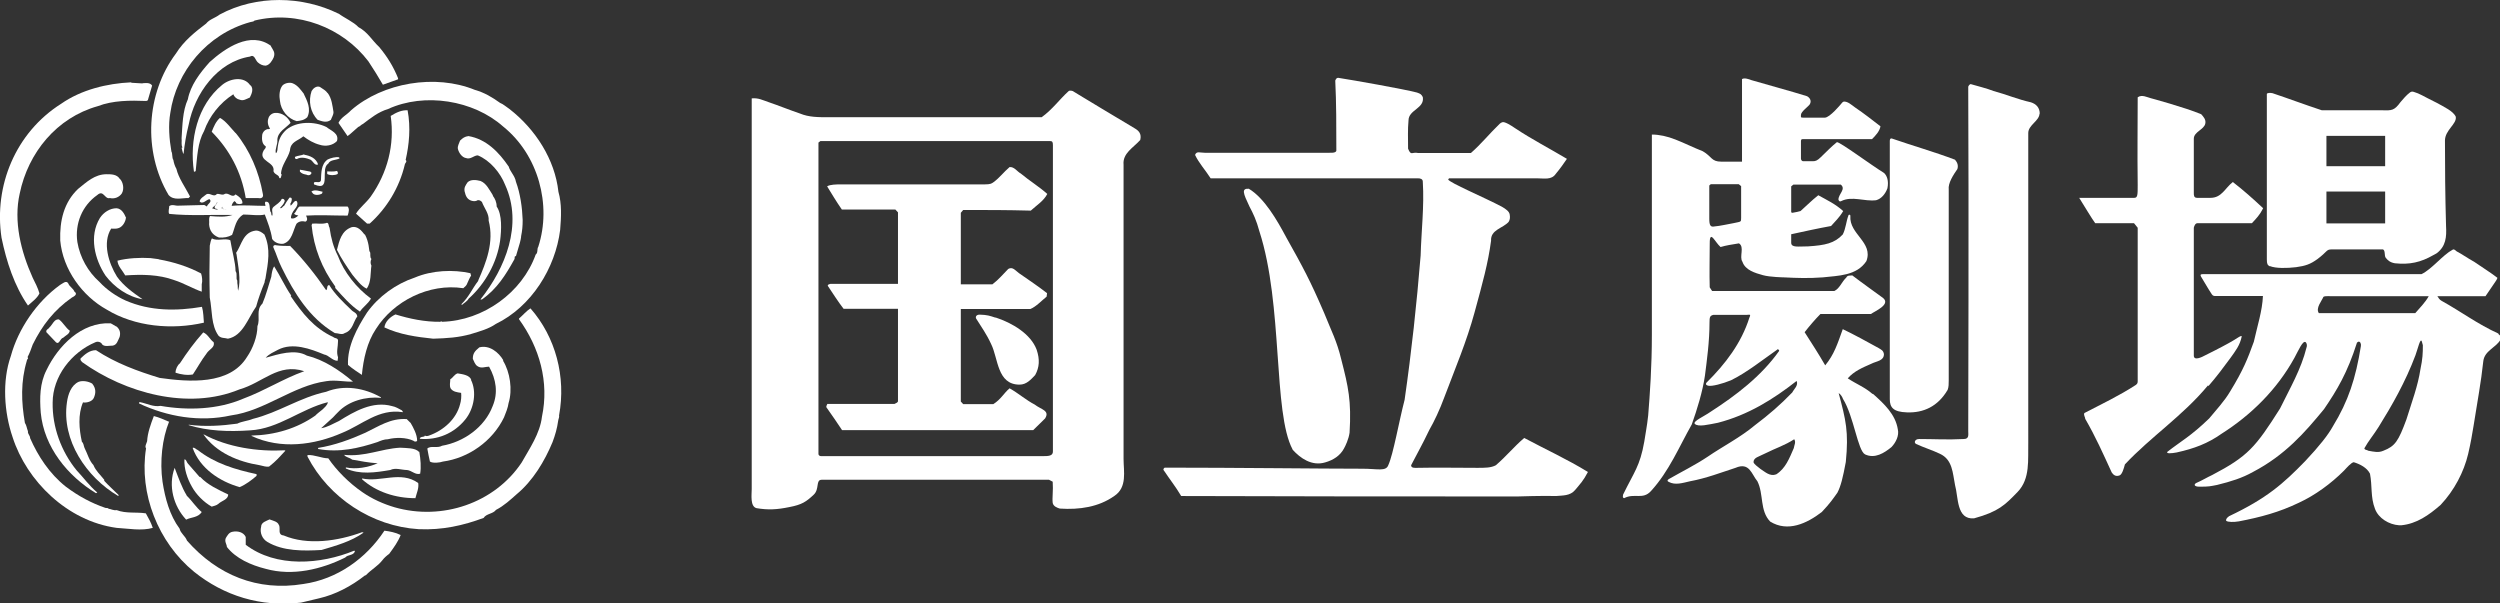 <?xml version="1.0" encoding="UTF-8"?>
<svg id="_レイヤー_2" data-name="レイヤー 2" xmlns="http://www.w3.org/2000/svg" viewBox="0 0 115.37 27.84">
  <rect x="0" y="0" width="115.37" height="27.84" fill="#333333" stroke="none"/>
  <defs>
    <style>
      .cls-1 {
        fill: #fff;
        stroke-width: 0px;
      }
    </style>
  </defs>
  <g id="Layout">
    <g>
      <g>
        <path class="cls-1" d="M15.63.63c.25.19.7.39.91.62.44.24.6.58.96.92.36.43.65.89.87,1.44v.05l-.7.25c-.21-.36-.43-.72-.67-1.08-1.18-1.55-3.26-2.37-5.26-1.88-.02.05-.12.05-.19.07-2,.55-3.42,2.29-3.69,4.19-.1.56-.05,1.21.05,1.78.06.1.02.3.09.39.02.13.07.29.14.41.1.43.41.85.63,1.28l-.07.07c-.31-.01-.68.13-.92-.14-1.19-2.01-1.04-4.69.34-6.53.36-.58.89-1,1.39-1.38.17-.21.41-.25.63-.42,1.69-.91,3.81-.86,5.48-.04Z"/>
        <path class="cls-1" d="M12.5,2.13c.09.17.22.28.13.52-.06.13-.18.35-.37.38-.14,0-.26-.06-.36-.15-.12-.1-.15-.39-.36-.27-1.52.24-2.56,1.73-2.83,3.13-.12.48-.19.91-.24,1.37-.05-.07-.07-.24-.09-.29.03,0,.03-.02.04-.02-.07-.11-.02-.29-.04-.42.04-.58.04-1.25.29-1.8.12-.64.55-1.21,1.01-1.72.7-.63,1.88-1.45,2.83-.74Z"/>
        <path class="cls-1" d="M11.57,3.94c.14.17.05.38-.04.56-.17.07-.3.17-.47.1-.12-.02-.25-.12-.29-.25-.63.4-1.11,1.02-1.35,1.69-.3.53-.32,1.2-.39,1.86-.03,0-.05.04-.08.02-.21-1.45.15-3.06,1.3-4,.36-.3,1.01-.42,1.3.02Z"/>
        <path class="cls-1" d="M21.92,4.15c.43.12.8.34,1.16.6.14.05.29.19.43.28,1.21.94,2.1,2.34,2.26,3.82.16.56.13,1.16.08,1.76-.22,1.76-1.32,3.54-2.97,4.34-.33.23-.74.34-1.13.46-.58.17-1.13.2-1.76.22-.77-.08-1.55-.19-2.25-.52.03-.27.27-.49.51-.6.65.2,1.35.35,2.08.34l.02-.03.05.03c1.91-.05,3.7-1.36,4.32-3.1.12-.09.05-.26.12-.36.63-1.93,0-4.25-1.62-5.55-1.37-1.22-3.63-1.58-5.31-.81-.46.14-.79.41-1.16.69-.07.02-.14.12-.22.14-.17.14-.31.29-.49.42l-.42-.61c.12-.26.38-.36.58-.58,1.47-1.28,3.89-1.69,5.72-.94Z"/>
        <path class="cls-1" d="M6.58,3.84c.12,0,.34-.05.44.11l-.2.68-.07.03c-.73-.03-1.54-.03-2.24.24-1.89.53-3.21,2.14-3.6,4.03-.29,1.28.05,2.67.6,3.89.1.21.24.46.31.72-.1.22-.34.39-.53.56-.63-.91-.99-2.02-1.22-3.13-.36-2.4.65-4.85,2.75-6.18.93-.65,2.12-.94,3.23-.99l.02.02.51.03Z"/>
        <path class="cls-1" d="M14,4.29c.18.37.37.74.18,1.12-.15.14-.31.16-.49.18-.4-.11-.73-.5-.77-.93-.04-.22-.04-.53.12-.72.12-.12.36-.15.48-.09.22.09.37.31.48.45Z"/>
        <path class="cls-1" d="M15.12,4.29c.19.25.22.58.27.88,0,.14-.08.24-.12.36-.2.16-.43.06-.61,0-.34-.34-.44-.87-.28-1.33.07-.12.22-.25.38-.19.15.1.28.17.36.29Z"/>
        <path class="cls-1" d="M18.81,5.09c.15.8.07,1.59-.09,2.29.09.08-.04.15-.04.22-.25,1.05-.82,2-1.62,2.72h-.12l-.51-.46c.15-.26.47-.5.68-.79.77-1.09,1.11-2.39.92-3.72.26-.16.51-.28.8-.26Z"/>
        <path class="cls-1" d="M13.41,5.67c-.22.24-.59.41-.61.77.02.24-.12.43-.07.63.09-.05.07-.22.09-.31.05-.34.14-.53.39-.77.48-.4,1.3-.4,1.85-.13.21.17.6.29.49.65-.2.21-.53.26-.8.17-.27-.07-.53-.22-.75-.39-.26.22-.59.24-.62.66-.09.36-.41.69-.41,1.08l.03.02s-.03.13-.05.17h-.06c-.01-.17-.21-.14-.27-.32.09-.45-.74-.44-.45-.96.04-.05.12-.13.09-.19-.18-.11-.18-.34-.16-.53.02-.11.1-.22.24-.26.04,0,.1,0,.12-.02-.1-.16-.13-.33-.07-.49.03-.12.17-.24.32-.24.31-.02.59.2.7.46Z"/>
        <path class="cls-1" d="M10.87,6.13c.66.8,1.08,1.8,1.26,2.82.05.18-.1.22-.21.19h-.58c-.2-1.21-.75-2.23-1.57-3.06.1-.25.19-.47.38-.64.27.14.51.48.72.7Z"/>
        <path class="cls-1" d="M23.47,7.67c.07.26.29.43.34.72.2.54.29,1.19.31,1.76,0,.29-.02.5-.07.74,0,.08-.04.25-.06.32-.06.19-.12.42-.18.61-.1,0-.03.09-.08.16-.39.7-.79,1.35-1.49,1.84h-.07c1.14-1.43,1.98-3.45,1.14-5.29-.22-.56-.7-1.13-1.26-1.36-.19,0-.33.21-.56.12-.16-.03-.31-.22-.36-.42-.02-.14.05-.23.1-.38.12-.12.22-.19.39-.21.82.14,1.4.74,1.85,1.4Z"/>
        <path class="cls-1" d="M14.03,7.14c.27.04.56.16.65.45-.16.07-.23-.15-.35-.22-.17-.07-.43-.15-.63-.03-.07,0-.09-.02-.09-.1.12-.06.29-.06.43-.12v.02Z"/>
        <path class="cls-1" d="M15.67,7.31c-.16.09-.43.05-.52.24-.39.24.16,1.3-.63.97-.05,0-.03-.07-.03-.1.11-.06.27.05.32-.09.02-.35,0-.75.31-.97.15-.07.36-.13.53-.1l.02.05Z"/>
        <path class="cls-1" d="M14.38,7.97c-.03.12-.15.14-.24.09-.11-.02-.21-.04-.3-.14v-.09l.48.09.05.05Z"/>
        <path class="cls-1" d="M15.58,8.03c-.12.07-.36.07-.48,0v-.12c.11,0,.31.02.44-.02.06.02.06.12.04.14Z"/>
        <path class="cls-1" d="M5.53,8.25c.16.16.21.48.09.68-.12.17-.33.26-.55.21-.24.07-.29-.4-.58-.14-.7.49-1.04,1.32-.92,2.17.12.71.49,1.37,1.02,1.84.32.35.78.67,1.21.86,1.13.49,2.34.49,3.52.29.07.23.07.52.09.73-1.47.34-3.18.19-4.48-.6-1.14-.63-2.03-1.86-2.15-3.19-.03-.92.17-1.76.82-2.38.4-.32.77-.68,1.32-.68.21,0,.48,0,.61.22Z"/>
        <path class="cls-1" d="M22.74,9.03c.1.13.18.3.18.5.26.38.22,1.08.16,1.57-.14,1.02-.7,2.01-1.45,2.68-.08.14-.23.21-.31.29l-.03-.03c.36-.35.5-.72.78-1.08v-.02c.36-.82.74-1.76.48-2.76.03-.31-.2-.57-.31-.86-.05-.05-.12-.1-.2-.08-.07.05-.16.05-.26.03-.22-.06-.29-.22-.34-.44-.03-.18.04-.27.14-.42.15-.14.39-.11.59-.06.28.11.41.41.58.67Z"/>
        <path class="cls-1" d="M14.87,8.93c-.12.07-.33.1-.43,0-.03-.06-.07-.06-.06-.1.16-.1.4,0,.51.02l-.03.08Z"/>
        <path class="cls-1" d="M16.04,9.53h-2.22c-.12.08-.14.24-.25.33.03.05.13.08.2.08-.07.08-.22.18-.34.13-.02-.13.09-.32.17-.41.08-.09.19-.27.08-.39-.11-.02-.18.17-.27.22,0-.07-.03-.1.02-.14.03-.07.09-.26-.07-.23-.1.14-.17.23-.25.38-.07.02-.1.14-.19.1.1-.12.17-.17.22-.32,0-.08-.07-.12-.14-.1-.05.15-.27.27-.38.37-.13.12,0,.29-.06.41-.07-.05-.02-.17-.07-.17-.08-.17.02-.51-.24-.48-.05.07,0,.12,0,.19-.51,0-1.08-.05-1.56,0,.02-.1.07-.17.13-.22.03.03.08.05.08.1.08.05.22.05.29,0,0-.22-.19-.32-.32-.41-.16.19-.31-.1-.5-.02-.1.08-.24-.02-.36,0-.15.18-.32-.08-.49.02-.12.1-.27.17-.31.32.14.17.31-.08.46-.1.14.13-.1.22-.12.34l-.12-.07-1.18.03c-.15.02-.29-.08-.44.02,0,.12-.06.26,0,.36.94.1,1.96.03,2.92.05-.34.11-.67.08-1.04.05-.07.12-.02.26-.04.38.02.29.16.5.45.61.22.02.44-.02.61-.12.14-.34.16-.73.52-.94.34,0,.72.07.99,0,.14.38.28.72.34,1.13.12.17.32.24.51.22.41-.12.45-.61.61-.92.09-.1.24-.15.41-.1.14-.05.07-.22.03-.28.6-.04,1.23,0,1.92,0l.02-.05c.03-.1.08-.27-.02-.37ZM9.79,9.61c.07-.1.2-.14.22-.27h.02c-.02.1-.15.15-.12.25.02.06.1.04.14.06-.02.06-.18-.02-.27-.04ZM10.36,9.67s-.09-.03-.11-.07l-.03.02s.03-.09.07-.12c-.05.02-.03.08-.03.1.03.02.06.05.09.07.03,0,.06,0,.11,0-.05.01-.08,0-.11,0Z"/>
        <path class="cls-1" d="M5.81,10.06c-.02.17-.14.39-.32.46-.12.05-.24.03-.36.03-.41.65-.12,1.59.27,2.22.31.43.72.72,1.18,1.04-.67-.11-1.3-.55-1.71-1.09-.5-.75-.77-1.82-.26-2.66.17-.26.46-.45.77-.45.24.02.36.26.44.45Z"/>
        <path class="cls-1" d="M15.21,10.52c.07.49.18.89.38,1.28.28.75.85,1.48,1.53,1.98-.15.26-.36.37-.51.6-.44-.29-.79-.7-1.14-1.09v-.07c-.61-.83-.99-1.79-1.09-2.83l.03-.07c.22-.02.41.03.62-.02.16-.08.12.14.18.21Z"/>
        <path class="cls-1" d="M16.84,10.82c.19.35.19.72.21.79h.02c.05.13-.02.25.07.34-.05.1-.05.21,0,.31-.05.31,0,.77-.22,1.06-.26-.12-.48-.43-.65-.63-.25-.36-.53-.77-.72-1.16.11-.43.21-.89.69-1.05.27-.05.44.16.58.34Z"/>
        <path class="cls-1" d="M12.21,10.84c.29.65.16,1.3.05,1.95,0,.07-.05.15-.05.24-.15.37-.29.75-.39,1.12-.37.52-.61,1.35-1.3,1.48-.19-.05-.29-.01-.43-.13-.36-.49-.29-1.17-.41-1.77-.02-.9-.02-1.45,0-2.39.02-.1.05-.27.1-.34.24.15.61-.03.85.09.07.46.24,1.04.24,1.42.1.15,0,.32.08.44,0,.07,0,.16.02.24,0,.08,0,.15.02.23.14-.51,0-1.14-.08-1.72l-.02-.02c.27-.39.32-.97.92-1.04.16,0,.29.09.41.2Z"/>
        <path class="cls-1" d="M13.38,11.34c.62.63,1.19,1.35,1.67,2.05.09-.05,0-.2.14-.24.26.42.64.79,1.01,1.14.1.12.26.13.29.31-.19.25-.21.65-.58.77-.13.1-.32,0-.46,0-1.18-.7-1.88-1.86-2.45-3.02-.16-.31-.24-.62-.38-.92-.04-.09.05-.14.13-.11.21.03.44.03.62.03Z"/>
        <path class="cls-1" d="M7.33,11.97c.68.12,1.35.33,1.95.65.05.15.07.36.03.5v.34c-.41-.14-.82-.39-1.26-.53-.73-.27-1.52-.27-2.27-.22-.12-.22-.34-.42-.36-.68.46-.12,1.06-.15,1.52-.12l.38.05Z"/>
        <path class="cls-1" d="M13.41,13.66c.55.8,1.06,1.47,1.98,1.9.06.06.21.03.21.16,0,.3-.09.51,0,.77l-.02.16c-.24,0-.41-.26-.62-.29-.63-.26-1.45-.57-2.13-.22-.2.11-.41.19-.57.37.57-.16,1.35-.42,1.9-.1.78.19,1.5.67,2.13,1.2-.36.02-.8-.09-1.23-.02-1.55.21-2.83,1.37-4.4,1.58-1.44.32-2.94.06-4.24-.55-.02-.06.02-.06.05-.06.31.06.61.23.94.17,1.26.22,2.65.17,3.81-.33,1-.37,1.84-.92,2.82-1.27-1.2-.39-1.9.53-2.99.84-2.37.98-5.28.16-7.26-1.26-.03-.05-.1-.08-.07-.17.2-.19.41-.38.71-.38.91.6,1.92.97,2.94,1.28,1.35.19,3.23.34,4.03-.97.27-.39.48-.95.48-1.42.15-.36-.09-.73.23-1.04.16-.37.28-.83.41-1.24.02-.17.05-.35.13-.48.27.42.51.95.79,1.35Z"/>
        <path class="cls-1" d="M21.71,12.62l.03.1c-.05.07-.12.22-.17.34-.04.12-.1.16-.19.24-1.59-.24-3.22.6-4.03,1.88-.41.61-.58,1.39-.65,2.12-.2-.13-.44-.29-.64-.46-.04-.86.42-1.71.88-2.42.53-.74,1.33-1.32,2.2-1.61.8-.34,1.78-.38,2.58-.2Z"/>
        <path class="cls-1" d="M3.44,13.46c.17.12-.04.23-.12.27-.82.57-1.37,1.28-1.81,2.17-.06.19-.17.46-.24.58.07.07-.03.09-.03.16-.29.97-.26,1.91-.09,2.88.07.09.09.26.14.38-.02.13.1.19.1.32.36.82.89,1.64,1.65,2.24.57.43,1.18.76,1.83.98.07,0,.1,0,.15.04.07,0,.23.09.36.06.44.17.9.08,1.35.15.15.28.22.38.32.67-.51.15-1.14.03-1.67,0-2.27-.31-4.15-2.16-4.8-4.19-.39-1.14-.49-2.58-.08-3.74.34-1.25,1.19-2.5,2.27-3.28.1-.05.29-.24.38-.07.07.17.23.22.29.39Z"/>
        <path class="cls-1" d="M25.8,19.18c.02.06-.03.15-.04.23-.05.36-.14.67-.26.99-.37.89-.91,1.79-1.66,2.41-.27.24-.58.53-.95.72-.14.19-.45.17-.57.37-.94.35-1.91.57-3,.52-2.15-.13-4.15-1.45-5.13-3.35v-.07c.33-.02.65.15.96.15.39.57.96,1.14,1.57,1.56.46.32.98.55,1.49.7,2.19.63,4.61-.19,5.86-2.06.36-.64.85-1.34.94-2.12.34-1.6-.11-3.19-1.06-4.5v-.03c.2-.17.33-.34.53-.47,1.16,1.32,1.65,3.16,1.32,4.94Z"/>
        <path class="cls-1" d="M3.22,15.26c-.02.16-.18.21-.31.33-.15.03-.18.39-.37.16l-.4-.42c-.03-.13.09-.13.14-.22.15-.13.22-.4.44-.37.2.15.32.4.5.52Z"/>
        <path class="cls-1" d="M5.37,15.06c.17.14.2.31.15.49-.08.16-.12.37-.32.4-.17,0-.36.06-.48-.05-.05-.11-.19-.16-.31-.11-1.12.47-1.98,1.59-1.98,2.79-.02,1.12.39,2.25,1.11,3.13h0c.29.3.58.71.95,1.02l-.06.03c-1.3-.79-2.4-2.12-2.55-3.72-.05-.67-.05-1.35.27-1.97.53-1.1,1.61-2.22,2.96-2.15l.26.15Z"/>
        <path class="cls-1" d="M9.86,15.8c.07.24-.21.31-.34.53-.21.27-.43.67-.62.95-.26.05-.56,0-.8-.08,0-.17.1-.36.2-.43.34-.52.67-.97,1.08-1.43.22.09.31.34.48.45Z"/>
        <path class="cls-1" d="M23.21,16.64c.33.53.45,1.35.26,1.96-.03.22-.13.46-.21.66-.53,1.1-1.64,1.88-2.82,2.04-.14.05-.46.09-.6,0-.05-.21-.08-.38-.12-.6.16-.15.46,0,.68-.13.99-.17,1.97-.85,2.34-1.84.25-.6.16-1.22-.17-1.81-.17,0-.36.1-.53-.02-.12-.07-.16-.22-.22-.34,0-.24.08-.35.3-.53.46-.12.89.22,1.11.6Z"/>
        <path class="cls-1" d="M21.73,17.52c.28.55.15,1.33-.25,1.83-.53.66-1.3.97-2.11.9.02-.14.26-.05.24-.17,0,.07.15.04.19.02.68-.24,1.26-.77,1.43-1.44.05-.15.07-.39.05-.53-.2-.03-.37-.05-.48-.2-.07-.13-.02-.28-.02-.43.12-.06.19-.23.34-.27.24.04.55.08.63.3Z"/>
        <path class="cls-1" d="M4.26,17.71c.17.21.17.43.07.65-.07.17-.34.24-.5.21-.24.56-.18,1.24-.05,1.82.08.06.08.19.12.28.14.27.21.58.41.79.11.27.31.44.5.68v.05c.22.24.46.45.68.67l-.05.02c-1.45-.86-2.61-2.56-2.35-4.32.05-.36.19-.78.54-.94.19-.07.45-.02.62.08Z"/>
        <path class="cls-1" d="M17.58,18.32v.04c-.69-.07-1.49.14-1.98.66-.06.06-.16.16-.23.24l-.55.5c.29-.04.55-.21.82-.33.71-.44,1.56-.94,2.45-.69.17.03.31.12.46.2h0l.05.08h-.02c-1.11-.17-1.86.58-2.8.96-1.28.56-2.82.77-4.17.14v-.02c1.08-.02,2.1-.33,2.94-.92.08-.09.21-.18.33-.28.1-.1.23-.2.25-.34-1.25.31-2.27,1.23-3.59,1.3-1,.07-1.96.03-2.83-.24v-.02c.75.1,1.52.05,2.24-.05.22-.11.48-.12.72-.22,1.18-.29,2.17-.99,3.38-1.25.84-.34,1.78-.17,2.52.25h0Z"/>
        <path class="cls-1" d="M7.81,19.44c-.33.81-.44,1.86-.31,2.79.12.77.33,1.55.79,2.17.04.21.26.33.34.55,1.4,1.59,3.25,2.35,5.37,2,1.56-.22,2.9-1.18,3.74-2.46.24.03.51.08.75.2-.12.31-.31.57-.53.87-.1.07-.24.19-.31.29-.24.3-.48.4-.77.7h-.03c-.65.51-1.38.89-2.12,1.06l-.84.2c-1.86.22-3.56-.32-4.93-1.42-1.67-1.36-2.55-3.62-2.22-5.7-.07-.09.02-.22.05-.33.02-.38.16-.77.31-1.16.24.06.48.17.69.26Z"/>
        <path class="cls-1" d="M18.94,19.5c.14.24.31.55.31.84-.05.07-.15.03-.17,0-.34-.16-.82-.16-1.18-.07-.17,0-.34.07-.48.13-.85.28-1.76.5-2.74.32v-.05c.76-.12,1.49-.39,2.18-.7.61-.29,1.16-.68,1.91-.63l.17.17Z"/>
        <path class="cls-1" d="M13.14,20.78l.03.02c-.25.27-.43.48-.75.73-.12.03-.29-.03-.43-.06-.99-.16-2-.57-2.6-1.42h.02c1.09.59,2.49.8,3.74.73Z"/>
        <path class="cls-1" d="M19.35,20.85c.06.34.09.71.04,1.01-.22.07-.39-.15-.61-.17-.24,0-.53-.12-.77,0-.7.12-1.4.22-2.05-.07v-.05c.48.1,1.02,0,1.47-.19-.44-.03-.79-.1-1.18-.17-.12-.1-.29-.1-.37-.22.97.1,1.69-.28,2.58-.33.29.02.7,0,.87.19Z"/>
        <path class="cls-1" d="M11.84,21.88v.08c-.22.19-.51.41-.78.52-.92-.26-1.83-.86-2.17-1.81.09-.04.15.07.24.1.79.62,1.73.9,2.71,1.11Z"/>
        <path class="cls-1" d="M8.66,21.38l.55.63h.03c.36.38.84.59,1.29.81,0,.24-.31.29-.45.43-.09.08-.22.1-.31.13-.36-.2-.72-.56-.92-.93-.21-.37-.36-.82-.34-1.25.1,0,.1.14.15.17Z"/>
        <path class="cls-1" d="M8.61,22.87c.24.22.43.54.7.76-.17.26-.48.23-.72.35-.58-.62-.84-1.56-.53-2.39.17.44.32.89.56,1.28Z"/>
        <path class="cls-1" d="M19.3,22.29c.04.25-.08.48-.13.7-.92,0-1.81-.29-2.46-.87v-.04c.86.19,1.78-.37,2.59.21Z"/>
        <path class="cls-1" d="M12.88,24.24c.07.17-.08.44.21.47,1.11.47,2.51.26,3.62-.15l.07.02c-.58.41-1.27.6-1.94.8-.84.05-1.78.06-2.5-.37-.24-.14-.36-.43-.29-.7,0-.21.25-.27.39-.34.16.06.38.1.43.26Z"/>
        <path class="cls-1" d="M11.34,24.78v.36c1.4,1.07,3.46.91,5.01.27l.03.03c-.07.21-.32.14-.45.29-1.09.54-2.42.87-3.67.52-.68-.17-1.38-.48-1.79-1.01,0-.12-.12-.24-.05-.41.07-.11.14-.26.31-.29.24-.05.51.02.61.24Z"/>
      </g>
      <g>
        <g>
          <path class="cls-1" d="M70.33,20.22c-.46.39-.82.84-1.3,1.25-.22.12-.5.12-.85.12-.93,0-1.86-.02-2.79,0-.09,0-.27.02-.27-.12.36-.7.48-.88.84-1.63.23-.4.48-.93.69-1.5.52-1.38,1.03-2.57,1.4-3.93.37-1.36.62-2.25.76-3.3-.03-.51.54-.57.81-.87.07-.11.07-.22.05-.34-.02-.14-.17-.25-.36-.36-.79-.42-2.45-1.12-2.48-1.26l.04-.05c1.48,0,2.7,0,4.09,0,.3,0,.64.08.83-.2.21-.25.37-.48.52-.7-.82-.49-1.62-.9-2.4-1.42-.16-.11-.47-.31-.58-.27-.04.01-.09.04-.12.07-.45.43-.86.94-1.33,1.35h-2.44c-.28-.06-.32.15-.46-.2,0-.48-.02-.87.02-1.3,0-.5.75-.55.66-1.08-.07-.13-.1-.15-.27-.21-.61-.16-2.93-.57-3.64-.68-.07,0-.11.07-.13.13.05,1,.05,2.15.05,3.23-.02.14-.34.09-.43.1h-5.64c-.23,0-.38-.09-.45.1.18.38.47.69.72,1.08.72,0,6.81,0,9.58,0,.06,0,.22.01.21.17.07,1.13-.07,2.27-.1,3.39-.18,2.22-.42,4.44-.74,6.66-.26,1-.52,2.5-.75,3.01-.11.31-.49.17-1.2.17-1.83,0-5.89-.05-9.12-.05-.04.02-.09.09-.04.13.27.41.54.74.8,1.18,5.17.02,10.44.02,15.54.02,0,0,1.2-.04,1.76-.02.3-.03.65,0,.88-.28.24-.29.37-.41.59-.83-.96-.59-1.95-1.04-2.94-1.57Z"/>
          <path class="cls-1" d="M59.65,20.75c.36.4.89.77,1.5.59.39-.11.7-.32.87-.64.07-.12.22-.44.26-.73.09-1.47-.06-2.13-.38-3.37-.21-.88-.46-1.32-.79-2.15-.65-1.51-.97-2.1-1.76-3.51-.41-.77-1-1.8-1.72-2.23-.35-.02-.26.21.03.82.17.32.32.63.46,1.15,1.1,3.4.62,8.36,1.53,10.06Z"/>
        </g>
        <g>
          <path class="cls-1" d="M101.92,17.81c.38-.44.68-.84,1.01-1.29.22-.31.44-.58.52-.99.01-.1-.29.14-.52.26-.44.25-1.05.55-1.15.6-.18.1-.54.27-.54.02,0-.05,0-.1,0-.15,0-1.5,0-4.61,0-5.75.02-.09.07-.21.17-.21h2.51c.2-.21.37-.39.52-.69-.47-.44-.93-.85-1.4-1.21-.36.28-.51.73-1.03.73h-.62c-.15,0-.15-.12-.15-.22v-2.51c0-.32.48-.42.53-.7.04-.18-.09-.32-.19-.43-.77-.32-2.33-.74-2.33-.74-.16-.04-.41-.18-.6-.04,0,1.46-.02,2.4,0,4.05,0,.45,0,.59-.16.59h-2.54c.27.43.57.94.74,1.17h1.79l.17.21c0,2.23,0,6.22,0,7.09,0,.1-.04.12-.08.16-.77.5-1.57.88-2.38,1.3-.05.09.04.19.04.27.48.83.82,1.6,1.22,2.47.07.1.17.21.36.14.12-.04.2-.32.25-.51,1.2-1.28,2.67-2.24,3.83-3.64Z"/>
          <path class="cls-1" d="M104.75,12.28c.28.11.79.1,1.21.05.44-.06.66-.14.98-.37.47-.35.41-.45.65-.45h2.38c.12.05.05.3.13.39.09.11.19.21.42.25.68.07,1.19-.04,1.78-.38.07-.04.12-.06.16-.09.41-.32.45-.74.42-1.25-.04-1.44-.05-2.68-.05-3.94,0-.49.55-.76.5-1.1-.11-.26-.55-.46-.87-.64-.71-.35-.77-.42-1.07-.51-.08-.03-.14,0-.18.03-.16.12-.31.3-.43.44-.29.4-.41.39-.84.38h-2.79c-.79-.26-1.53-.54-2.28-.79-.09-.02-.26-.02-.26.04v7.63c0,.21.03.26.13.32ZM110.07,10.31h-2.71v-1.47h2.71v1.47ZM107.36,6.27h2.71v1.4h-2.71v-1.4Z"/>
          <path class="cls-1" d="M115.29,15.39c-.95-.43-1.7-1-2.62-1.51-.09-.05-.14-.13-.19-.21h2.22l.45-.66s.1-.14.1-.19c-.25-.2-.8-.55-1.06-.73-.37-.21-.57-.36-.82-.49-.11-.1-.14-.1-.18-.08-.47.25-.96.9-1.44,1.13h-10.09c-.13,0-.12.05-.09.11.08.12.3.52.5.82.05.08.12.08.16.08h2.2c-.03.69-.26,1.39-.42,2.11-.29.8-.48,1.29-1.09,2.29-.27.46-.66.87-.97,1.25-.86.83-1.29,1.04-1.93,1.54-.07.09.17.08.43.03.81-.18,1.43-.41,2.08-.87,1.34-.85,2.54-2.02,3.35-3.49.2-.37.39-.82.52-.73.07.07.07.18.04.25-.25,1.01-.77,1.89-1.22,2.81-1.13,1.79-1.49,2.21-3.13,3.07-.24.11-.48.26-.74.37-.11.06-.11.17.15.17.46,0,.49-.02.81-.08.65-.16,1.16-.32,1.66-.6,1.49-.78,2.4-1.83,3.28-2.9.6-.88,1.08-1.68,1.52-3.07l.06-.04c.09-.03.14.11.12.2-.24,1.5-.58,2.54-1.29,3.7-.22.4-.63.92-1.28,1.61-1.02,1.05-1.78,1.72-3.51,2.54-.06.05-.15.1-.14.21.07.07.36.07.59.03.99-.19,1.86-.42,2.77-.86.74-.34,1.48-.88,2.08-1.48.14-.15.33-.37.45-.39.29.09.61.25.75.53.11.57.02,1.08.23,1.62.16.44.65.73,1.11.76.05,0,.07,0,.11,0,.7-.07,1.26-.46,1.81-.94.63-.67,1.07-1.51,1.27-2.35.13-.56.18-.88.25-1.3.18-1.16.34-1.96.45-2.99.06-.48.59-.62.79-.98,0-.11.03-.18-.08-.25ZM111.7,17.03c-.12.79-.4,1.52-.65,2.33-.37,1-.52,1.23-1.06,1.44-.23.1-.42.05-.7,0-.06-.05-.16-.02-.18-.11.18-.33.45-.65.66-.99.61-.98,1.24-2.08,1.7-3.31.11-.3.22-.81.29-.64l.05.18c0,.37-.01.63-.11,1.1ZM111.47,14.45h-4.46c-.16-.23.14-.57.21-.75.08-.06.37-.02.46-.03h4.4c-.15.28-.44.57-.62.78Z"/>
        </g>
        <g>
          <path class="cls-1" d="M94.13,5.25c0-.28-.16-.45-.41-.53-.59-.13-1.13-.36-1.72-.52-.34-.13-.72-.22-1.06-.32-.05.02-.08.05-.11.12.03,5.42,0,15.74,0,15.9s.05.36-.21.36c-.76.04-1.36,0-2.06,0-.2,0-.25.18-.13.23.34.16.76.29,1.09.45.59.27.59.89.7,1.44.16.57.06,1.61.88,1.54,1.13-.31,1.43-.62,2.01-1.22.59-.61.47-1.5.49-2.26V6.14c0-.37.5-.55.52-.89Z"/>
          <path class="cls-1" d="M89.88,17.99c.05-.12.05-.29.05-.43v-8.81c-.04-.3.22-.69.4-.95.05-.17,0-.3-.11-.43-.95-.36-1.94-.64-2.92-.98-.02,0-.09-.02-.09.12,0,4.02,0,7.98,0,11.91,0,.38.16.59.79.61.76.03,1.43-.27,1.88-1.04Z"/>
          <path class="cls-1" d="M86.4,18.17c-.34-.3-.74-.45-1.13-.71.29-.33.67-.49,1.08-.67.25-.13.59-.13.59-.45-.03-.17-.12-.2-.25-.28-.39-.22-1.24-.68-1.65-.87-.25.7-.4,1.17-.81,1.67-.3-.52-.63-1.03-.95-1.53.2-.26.5-.61.73-.84h2.33c.18-.13.91-.43.57-.73-.5-.37-.96-.69-1.43-1.05-.05.01-.13,0-.2.02h0s-.06.03-.07.07c-.23.22-.31.51-.56.63h-5.64l-.11-.17c-.02-.66,0-1.31,0-1.96,0-.22,0-.47.15-.32.14.16.2.28.35.42.27-.08.49-.11.85-.17.27.17,0,.62.16.85.13.39.59.52.95.62.32.09.97.1.97.1.59.03,1.13.05,1.79,0,.71-.08,1.56-.07,2.01-.75.33-.87-.8-1.24-.74-2.08.01-.08-.09-.08-.09-.02-.1.25-.12.6-.26.87-.38.41-.82.5-1.6.55-.46,0-.78.07-.78-.17v-.39c.6-.13,1.23-.27,1.84-.38.18-.21.37-.37.56-.69-.38-.34-.74-.5-1.15-.73-.34.27-.48.43-.82.73-.06.02-.24.06-.37.08-.07,0-.06-.03-.06-.12v-1.1s.07-.06.1-.08h2.19c.25.21-.11.43-.11.69.02.07.06.11.13.07.5-.25,1.07.03,1.61-.04.25-.07.43-.3.52-.55.07-.34-.02-.59-.16-.71-.63-.39-2.01-1.42-2.17-1.42-.24.19-.46.42-.74.69-.16.16-.25.19-.36.19h-.46s-.09,0-.1-.12v-.77c0-.08,0-.13.08-.13h3.2c.16-.16.35-.36.39-.59-.36-.28-.77-.6-1.17-.87-.18-.13-.35-.29-.53-.27-.06.02-.09.08-.13.12,0,0-.51.62-.74.62-.38,0-.65,0-.98,0-.15,0-.12-.02-.12-.13,0-.15.35-.39.41-.49.09-.16,0-.3-.13-.37-.66-.21-2.16-.62-2.56-.74-.13-.05-.33-.12-.44-.05v3.81h-.96c-.46,0-.42-.23-.85-.48-.41-.16-.85-.38-1.26-.54-.38-.15-.75-.23-1.09-.23v9.24c0,1.49-.09,2.71-.17,3.72-.06.56-.12.79-.18,1.21-.2,1.14-.47,1.4-.98,2.45,0,.04-.04.14.05.16.48-.25.86.09,1.24-.33.84-.92,1.29-2.03,1.88-3.07.25-.7.5-1.51.61-2.26.09-.71.21-1.57.21-2.44,0-.26.02-.32.18-.36h1.55c.1,0,.2-.06.11.13-.37,1.17-1.1,2.13-1.98,3,0,0-.09.1.08.14.17.04.66-.09,1.05-.25.72-.35,1.47-.95,2.17-1.44.02.04.07.04.05.09-.82,1.16-1.99,2.05-3.17,2.81-.28.2-.82.43-.72.55.16.16.64.03,1.07-.05,1.39-.36,2.55-1.08,3.63-1.93.09.21-.12.37-.2.53-.55.57-1.07,1.02-1.72,1.51-.68.57-1.49.98-2.19,1.46-.57.38-1.18.68-1.79,1.03-.06.04-.09.09,0,.13.3.16.63.05.98-.03.76-.14,1.45-.41,2.1-.62.65-.28.74.3,1.01.62.3.6.1,1.35.59,1.86.81.5,1.69.09,2.38-.44.38-.4.52-.61.72-.89.16-.3.26-.72.39-1.42.14-1.4,0-1.94-.33-3.18.09.05.17.18.2.27.5.8.68,2.39,1.02,2.56.45.21.88-.06,1.22-.34.2-.21.36-.53.29-.82-.11-.69-.63-1.17-1.13-1.62ZM78.88,8.56l.07-.06h1.29l.11.09c0,.48,0,.92,0,1.46,0,.21,0,.17-.36.25-.23.04-.62.13-.87.15-.19.04-.24-.06-.24-.36v-1.53ZM82.78,20.68c-.2.46-.38.94-.81,1.21-.29.11-.51-.11-.73-.25-.15-.13-.27-.19-.32-.31.01-.22.22-.24.55-.41.5-.25.88-.36,1.33-.65.09.14,0,.27-.02.41Z"/>
        </g>
        <g>
          <path class="cls-1" d="M52.36,5.92c-.2-.11-2.86-1.72-2.86-1.72,0,0-.12-.04-.18,0-.43.39-.75.85-1.25,1.21h-9.8c-.52,0-.94,0-1.35-.17-.5-.17-.99-.37-1.46-.53-.27-.09-.46-.2-.77-.17,0-.23,0,11.88,0,18.03,0,.26-.08.8.22.88.53.09.94.07,1.52-.05.58-.11.78-.25,1.12-.57.28-.26.08-.69.37-.69h10.49l.17.09c.03.41-.03.73,0,.98.03.16.22.23.33.26.9.06,1.79-.07,2.51-.58.61-.4.43-1.14.43-1.71V7.6c-.05-.53.45-.78.77-1.14.07-.29-.07-.43-.26-.54ZM48.59,20.82c.01.23-.21.23-.5.23h-10.2c-.06,0-.12-.04-.12-.1V6.58l.09-.07h10.6c.11,0,.13.05.13.2v14.11Z"/>
          <path class="cls-1" d="M47.58,9.71c.25-.23.59-.44.75-.76-.38-.34-.84-.62-1.22-.94-.17-.09-.3-.32-.52-.3-.27.23-.46.49-.73.69-.09.06-.12.11-.43.11h-6.64c-.18,0-.48,0-.62.09.23.37.41.68.68,1.07h2.47l.12.13v3.3c-1.09,0-2.02,0-3.12,0-.05.02-.12.02-.12.09.23.34.48.74.73,1.06h2.51v4.27c-.02.07-.11.09-.16.12h-3.1s-.07.13-.04.16c.25.36.5.71.72,1.05h8.82l.55-.54c.23-.37-.19-.41-.48-.64-.39-.2-.75-.52-1.16-.75-.27.23-.39.5-.75.73h-1.39l-.11-.12v-4.27h3.21c.27-.11.52-.39.75-.57l.02-.16c-.41-.32-.86-.62-1.29-.92-.16-.11-.29-.32-.5-.2-.25.25-.44.49-.73.71h-1.46v-3.3l.11-.13c1.07,0,2.04,0,3.13.03Z"/>
          <path class="cls-1" d="M45.94,14.66c-.27-.09-.38-.13-.73-.14-.13,0-.2.07-.17.17.25.4.49.73.7,1.19.33.66.27,1.87,1.31,1.87.32,0,.52-.23.72-.44.2-.36.22-.72.07-1.17-.27-.73-1.13-1.24-1.9-1.49Z"/>
        </g>
        <path class="cls-1" d="M49.06,4.52s0,0,0,0c0,0,.01,0,.01,0h-.01Z"/>
      </g>
    </g>
  </g>
</svg>